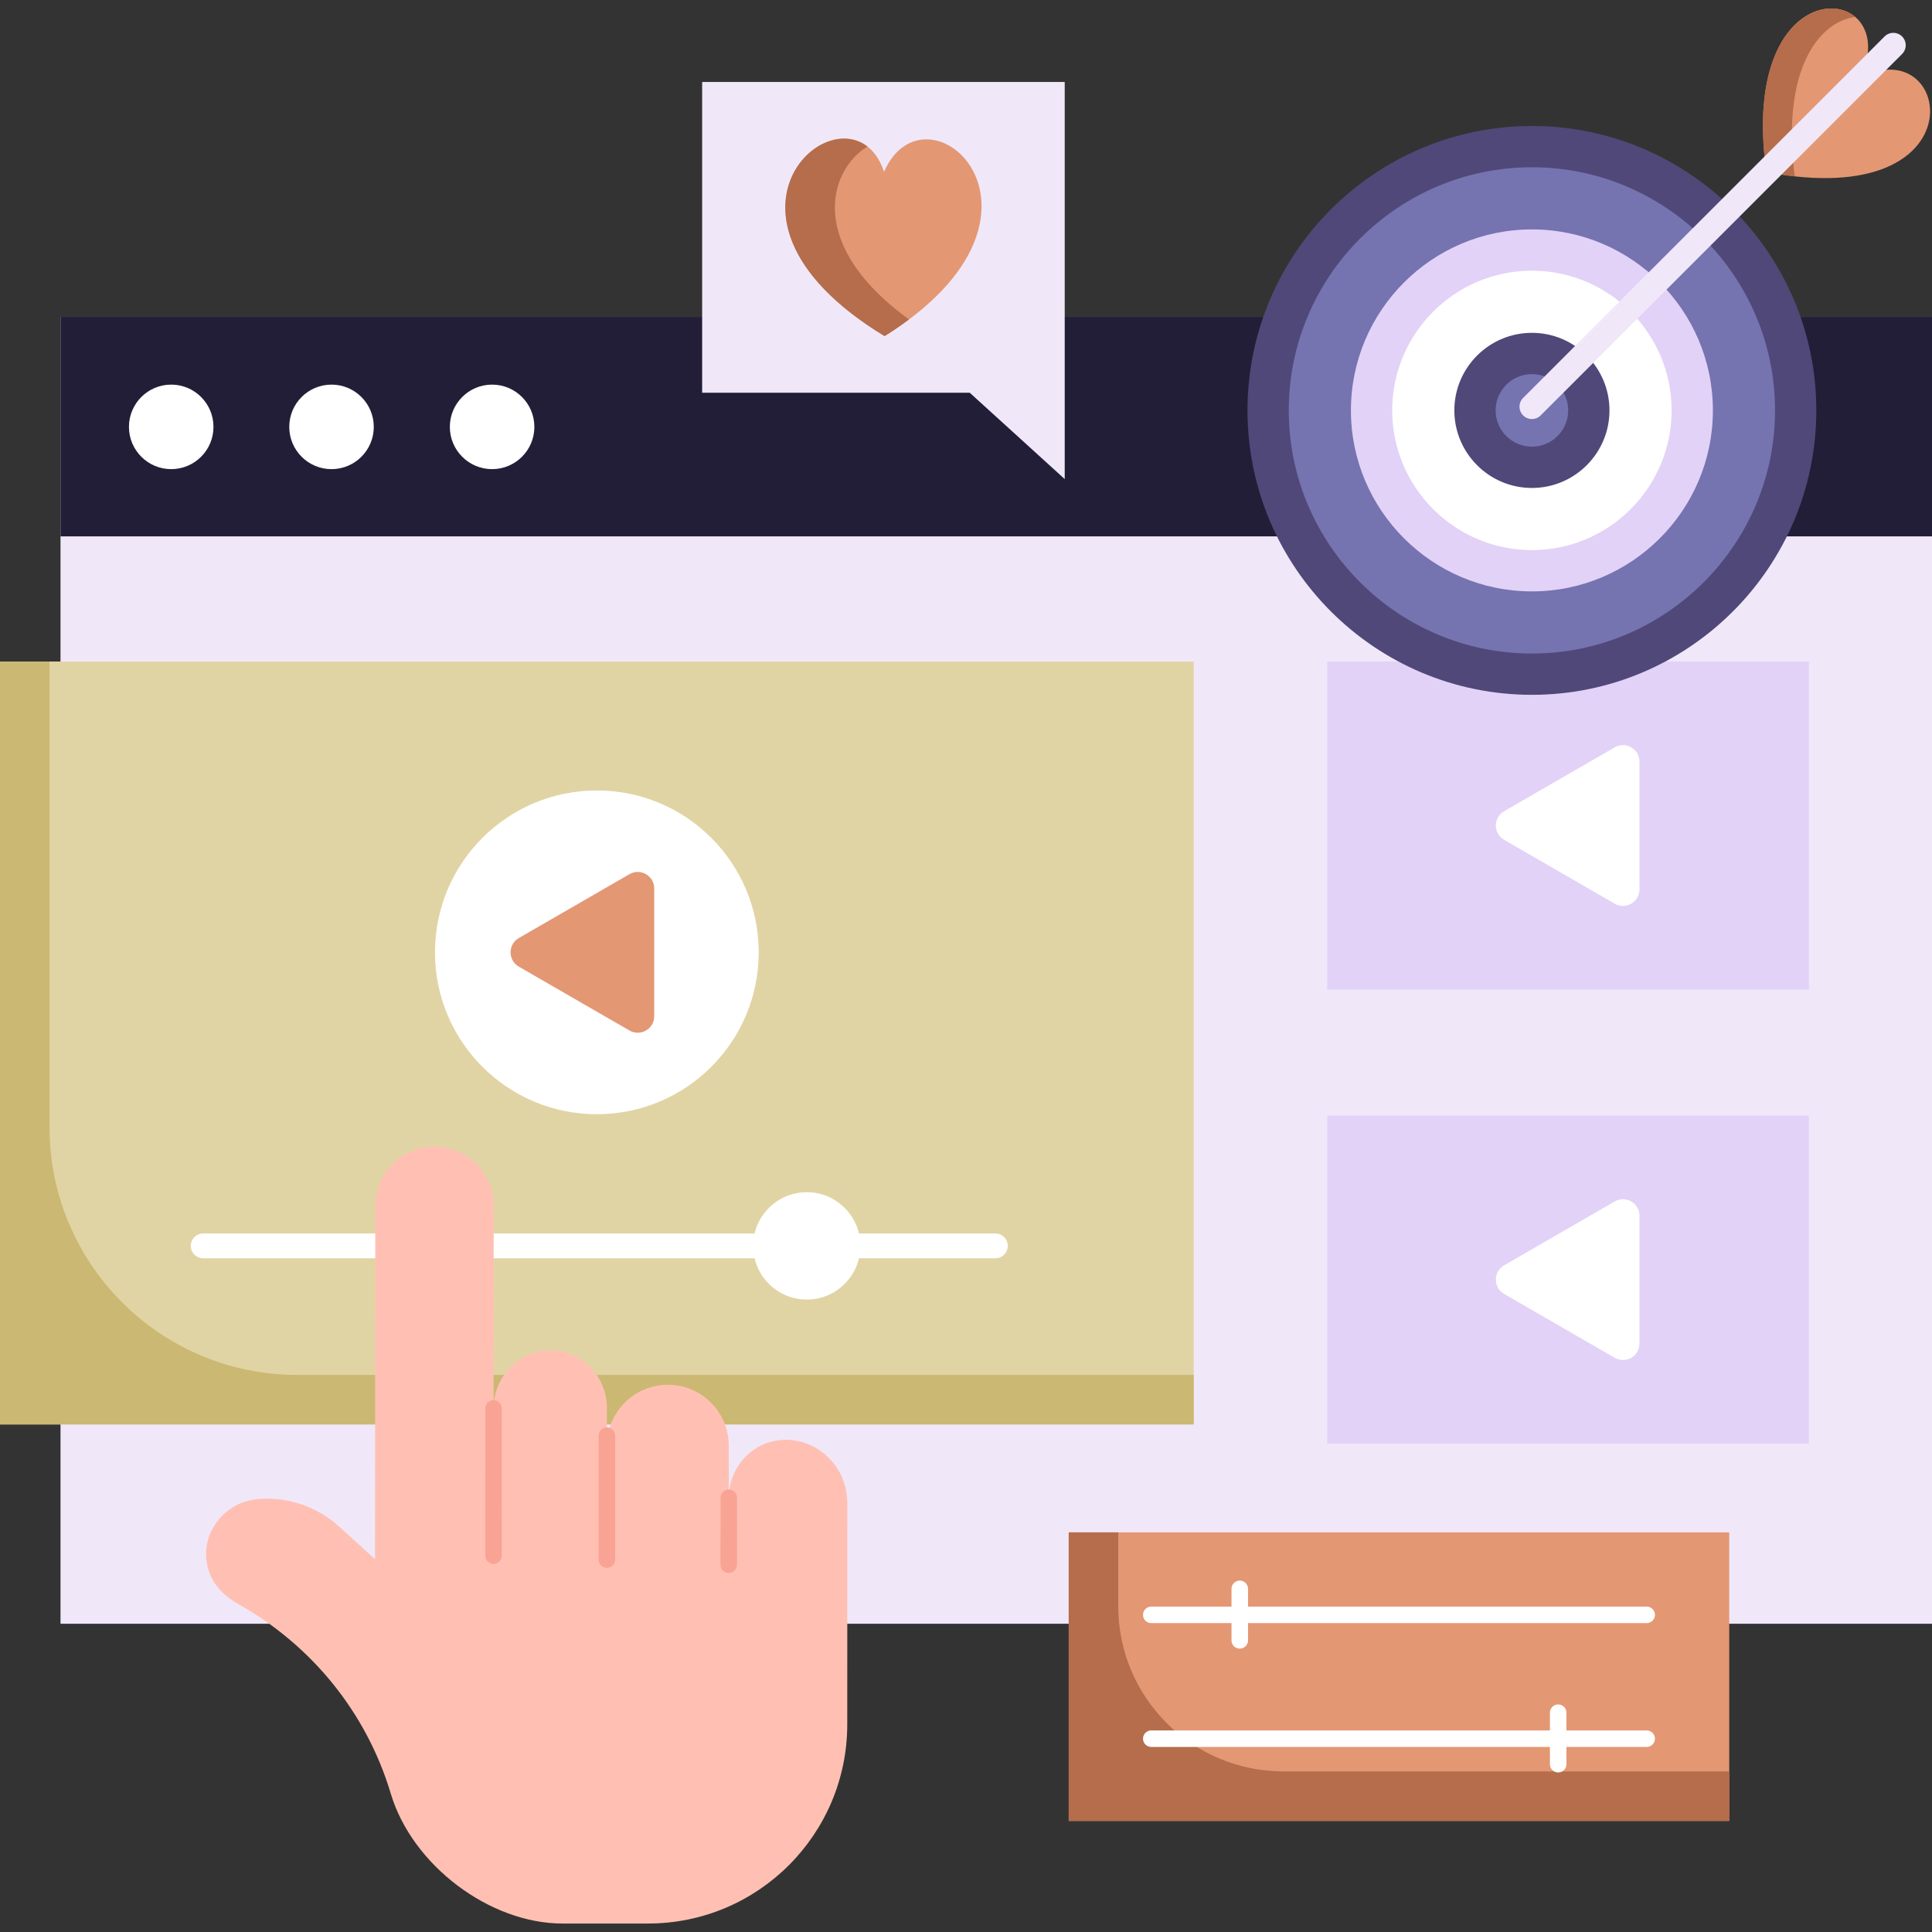 <?xml version="1.0" encoding="UTF-8"?> <svg xmlns="http://www.w3.org/2000/svg" xmlns:xlink="http://www.w3.org/1999/xlink" version="1.1" width="512" height="512" x="0" y="0" viewBox="0 0 468 468" style="enable-background:new 0 0 512 512" xml:space="preserve" class=""><rect x="0" y="0" width="468" height="468" fill="#333333" stroke="none"/><g><path fill="#f0e8f9" d="M14.657 76.78H468v316.552H14.657z" opacity="1" data-original="#f0e8f9" class=""></path><path fill="#e1d4a4" d="M0 160.244h289.159v184.808H0z" opacity="1" data-original="#61ceac" class=""></path><path fill="#cbb873" d="M12 160.244H0v184.808h289.159v-12H72c-33.137 0-60-26.863-60-60z" opacity="1" data-original="#52c1a1" class=""></path><path fill="#ffffff" d="M241.112 298.798h-33.041c-1.356-5.731-6.493-10-12.638-10s-11.282 4.269-12.638 10H49.218a3 3 0 1 0 0 6h133.577c1.356 5.731 6.493 10 12.638 10s11.282-4.269 12.638-10h33.041a3 3 0 1 0 0-6z" opacity="1" data-original="#ffffff" class=""></path><circle cx="144.579" cy="230.691" r="39.209" fill="#ffffff" opacity="1" data-original="#ffffff" class=""></circle><path fill="#e49773" d="m125.68 234.155 26.797 15.471c2.667 1.54 6-.385 6-3.464V215.22c0-3.079-3.333-5.004-6-3.464l-26.797 15.471c-2.667 1.54-2.667 5.389 0 6.928z" opacity="1" data-original="#f955af" class=""></path><path fill="#e2d2f7" d="M321.498 160.239h116.677v79.464H321.498z" opacity="1" data-original="#e2d2f7" class=""></path><path fill="#ffffff" d="m364.349 203.435 26.797 15.471c2.667 1.54 6-.385 6-3.464V184.5c0-3.079-3.333-5.004-6-3.464l-26.797 15.471c-2.667 1.539-2.667 5.388 0 6.928z" opacity="1" data-original="#ffffff" class=""></path><path fill="#e2d2f7" d="M321.498 270.239h116.677v79.464H321.498z" opacity="1" data-original="#e2d2f7" class=""></path><path fill="#ffffff" d="m364.349 313.435 26.797 15.471c2.667 1.54 6-.385 6-3.464V294.5c0-3.079-3.333-5.004-6-3.464l-26.797 15.471c-2.667 1.539-2.667 5.388 0 6.928z" opacity="1" data-original="#ffffff" class=""></path><path fill="#221e37" d="M14.657 76.76H468v53.169H14.657z" opacity="1" data-original="#192f5c" class=""></path><circle cx="41.474" cy="103.405" r="10.237" fill="#ffffff" opacity="1" data-original="#ffffff" class=""></circle><circle cx="80.306" cy="103.405" r="10.237" fill="#ffffff" opacity="1" data-original="#ffffff" class=""></circle><circle cx="119.205" cy="103.405" r="10.237" fill="#ffffff" opacity="1" data-original="#ffffff" class=""></circle><path fill="#ffc0b3" d="M190.282 348.769c-7.533.007-13.648 6.218-13.737 13.904v-12.424c0-8.182-6.612-14.815-14.768-14.815-8.085 0-14.643 6.52-14.757 14.604l.007-8.906c.007-7.753-6.132-14.032-13.711-14.026-7.585.007-13.739 6.302-13.745 14.06l-.027 35.67.05-84.686c.005-7.952-6.419-14.401-14.345-14.401-7.918 0-14.34 6.437-14.345 14.381l-.061 85.565-8.628-7.852c-5.518-5.021-12.708-7.341-19.797-6.714-7.633.674-13.457 7.547-12.375 15.158.518 3.642 2.571 7.416 7.729 10.308 17.636 9.888 30.999 26.188 36.883 45.869 5.181 17.334 23.926 31.504 41.655 31.489l20.68-.004c26.641-.006 48.237-21.598 48.247-48.239l.02-53.625c.005-8.466-6.699-15.323-14.975-15.316zm-43.273 29.028-.012-.56.012-29.472zm29.527-14.968-.018 16.194z" opacity="1" data-original="#ffc0b3" class=""></path><path fill="#f9a395" d="M119.543 378.836h-.002a2 2 0 0 1-1.998-2.002l.027-35.671a2 2 0 0 1 2-1.998h.002a2 2 0 0 1 1.998 2.002l-.027 35.671a2 2 0 0 1-2 1.998zM147.009 379.797a2 2 0 0 1-2-2v-30.031a2 2 0 0 1 4 0v30.031a2 2 0 0 1-2 2zM176.519 381.022h-.002a2 2 0 0 1-1.998-2.002l.018-16.193a2 2 0 0 1 2-1.998h.002a2 2 0 0 1 1.998 2.002l-.018 16.193a2 2 0 0 1-2 1.998z" opacity="1" data-original="#f9a395"></path><path fill="#504878" d="M371.083 168.31c-37.99 0-68.897-30.907-68.897-68.897s30.907-68.897 68.897-68.897 68.897 30.907 68.897 68.897-30.907 68.897-68.897 68.897z" opacity="1" data-original="#6a42ba" class=""></path><path fill="#7573b0" d="M371.083 158.31c-32.477 0-58.897-26.421-58.897-58.897s26.421-58.896 58.897-58.896 58.896 26.421 58.896 58.896c0 32.476-26.42 58.897-58.896 58.897z" opacity="1" data-original="#865acc" class=""></path><path fill="#e2d2f7" d="M371.083 143.256c-24.176 0-43.843-19.668-43.843-43.843s19.668-43.843 43.843-43.843c24.176 0 43.843 19.668 43.843 43.843s-19.667 43.843-43.843 43.843z" opacity="1" data-original="#e2d2f7" class=""></path><path fill="#ffffff" d="M371.083 133.256c-18.661 0-33.844-15.183-33.844-33.844s15.183-33.843 33.844-33.843 33.844 15.182 33.844 33.843-15.183 33.844-33.844 33.844z" opacity="1" data-original="#ffffff" class=""></path><path fill="#504878" d="M371.083 118.203c-10.36 0-18.79-8.429-18.79-18.79s8.43-18.79 18.79-18.79 18.79 8.429 18.79 18.79-8.43 18.79-18.79 18.79z" opacity="1" data-original="#6a42ba" class=""></path><path fill="#7573b0" d="M371.083 108.203c-4.847 0-8.79-3.943-8.79-8.79s3.943-8.79 8.79-8.79 8.79 3.943 8.79 8.79-3.943 8.79-8.79 8.79z" opacity="1" data-original="#865acc" class=""></path><path fill="#e49773" d="M450.642 18.904c10.95-23.173-29.8-28.303-22.772 22.773 52.561 9.98 44.849-34.689 22.772-22.773z" opacity="1" data-original="#f955af" class=""></path><path fill="#b56d4b" d="M449.422 4.12c-7.659-6.545-26.514 1.493-21.552 37.558 2.42.459 4.711.801 6.88 1.04-3.4-26.665 6.406-37.646 14.672-38.598z" opacity="1" data-original="#ef009f" class=""></path><path fill="#f0e8f9" d="M371.083 101.506a2.998 2.998 0 0 1-2.121-5.121l87.549-87.548a2.998 2.998 0 0 1 4.242 0 2.998 2.998 0 0 1 0 4.242l-87.549 87.548a2.99 2.99 0 0 1-2.121.879zM257.914 19.858h-87.828v75.281h64.826l23.002 20.912z" opacity="1" data-original="#f0e8f9" class=""></path><path fill="#e49773" d="M214.144 41.622c10.264-23.434 47.509 10.145.141 39.799-49.897-30.336-7.92-63.457-.141-39.799z" opacity="1" data-original="#f955af" class=""></path><path fill="#b56d4b" d="M210.124 35.498c-12.45-9.684-39.8 19.196 4.161 45.924a85.973 85.973 0 0 0 5.911-4.041c-24.846-18.019-19.514-36.084-10.072-41.883z" opacity="1" data-original="#ef009f" class=""></path><path fill="#e49773" d="M258.882 371.198h160v69.898h-160z" opacity="1" data-original="#ff8f33" class=""></path><path fill="#b56d4b" d="M270.882 371.198h-12v69.898h160v-12h-108c-22.091 0-40-17.909-40-40z" opacity="1" data-original="#ff740d" class=""></path><g fill="#fff"><path d="M398.883 389.174h-96.567v-4.295a2 2 0 0 0-4 0v4.295h-19.433a2 2 0 0 0 0 4h19.433v4.176a2 2 0 0 0 4 0v-4.176h96.567a2 2 0 0 0 0-4zM398.883 419.174h-19.434v-4.295a2 2 0 0 0-4 0v4.295h-96.566a2 2 0 0 0 0 4h96.566v4.176a2 2 0 0 0 4 0v-4.176h19.434a2 2 0 0 0 0-4z" fill="#ffffff" opacity="1" data-original="#ffffff" class=""></path></g></g></svg> 
